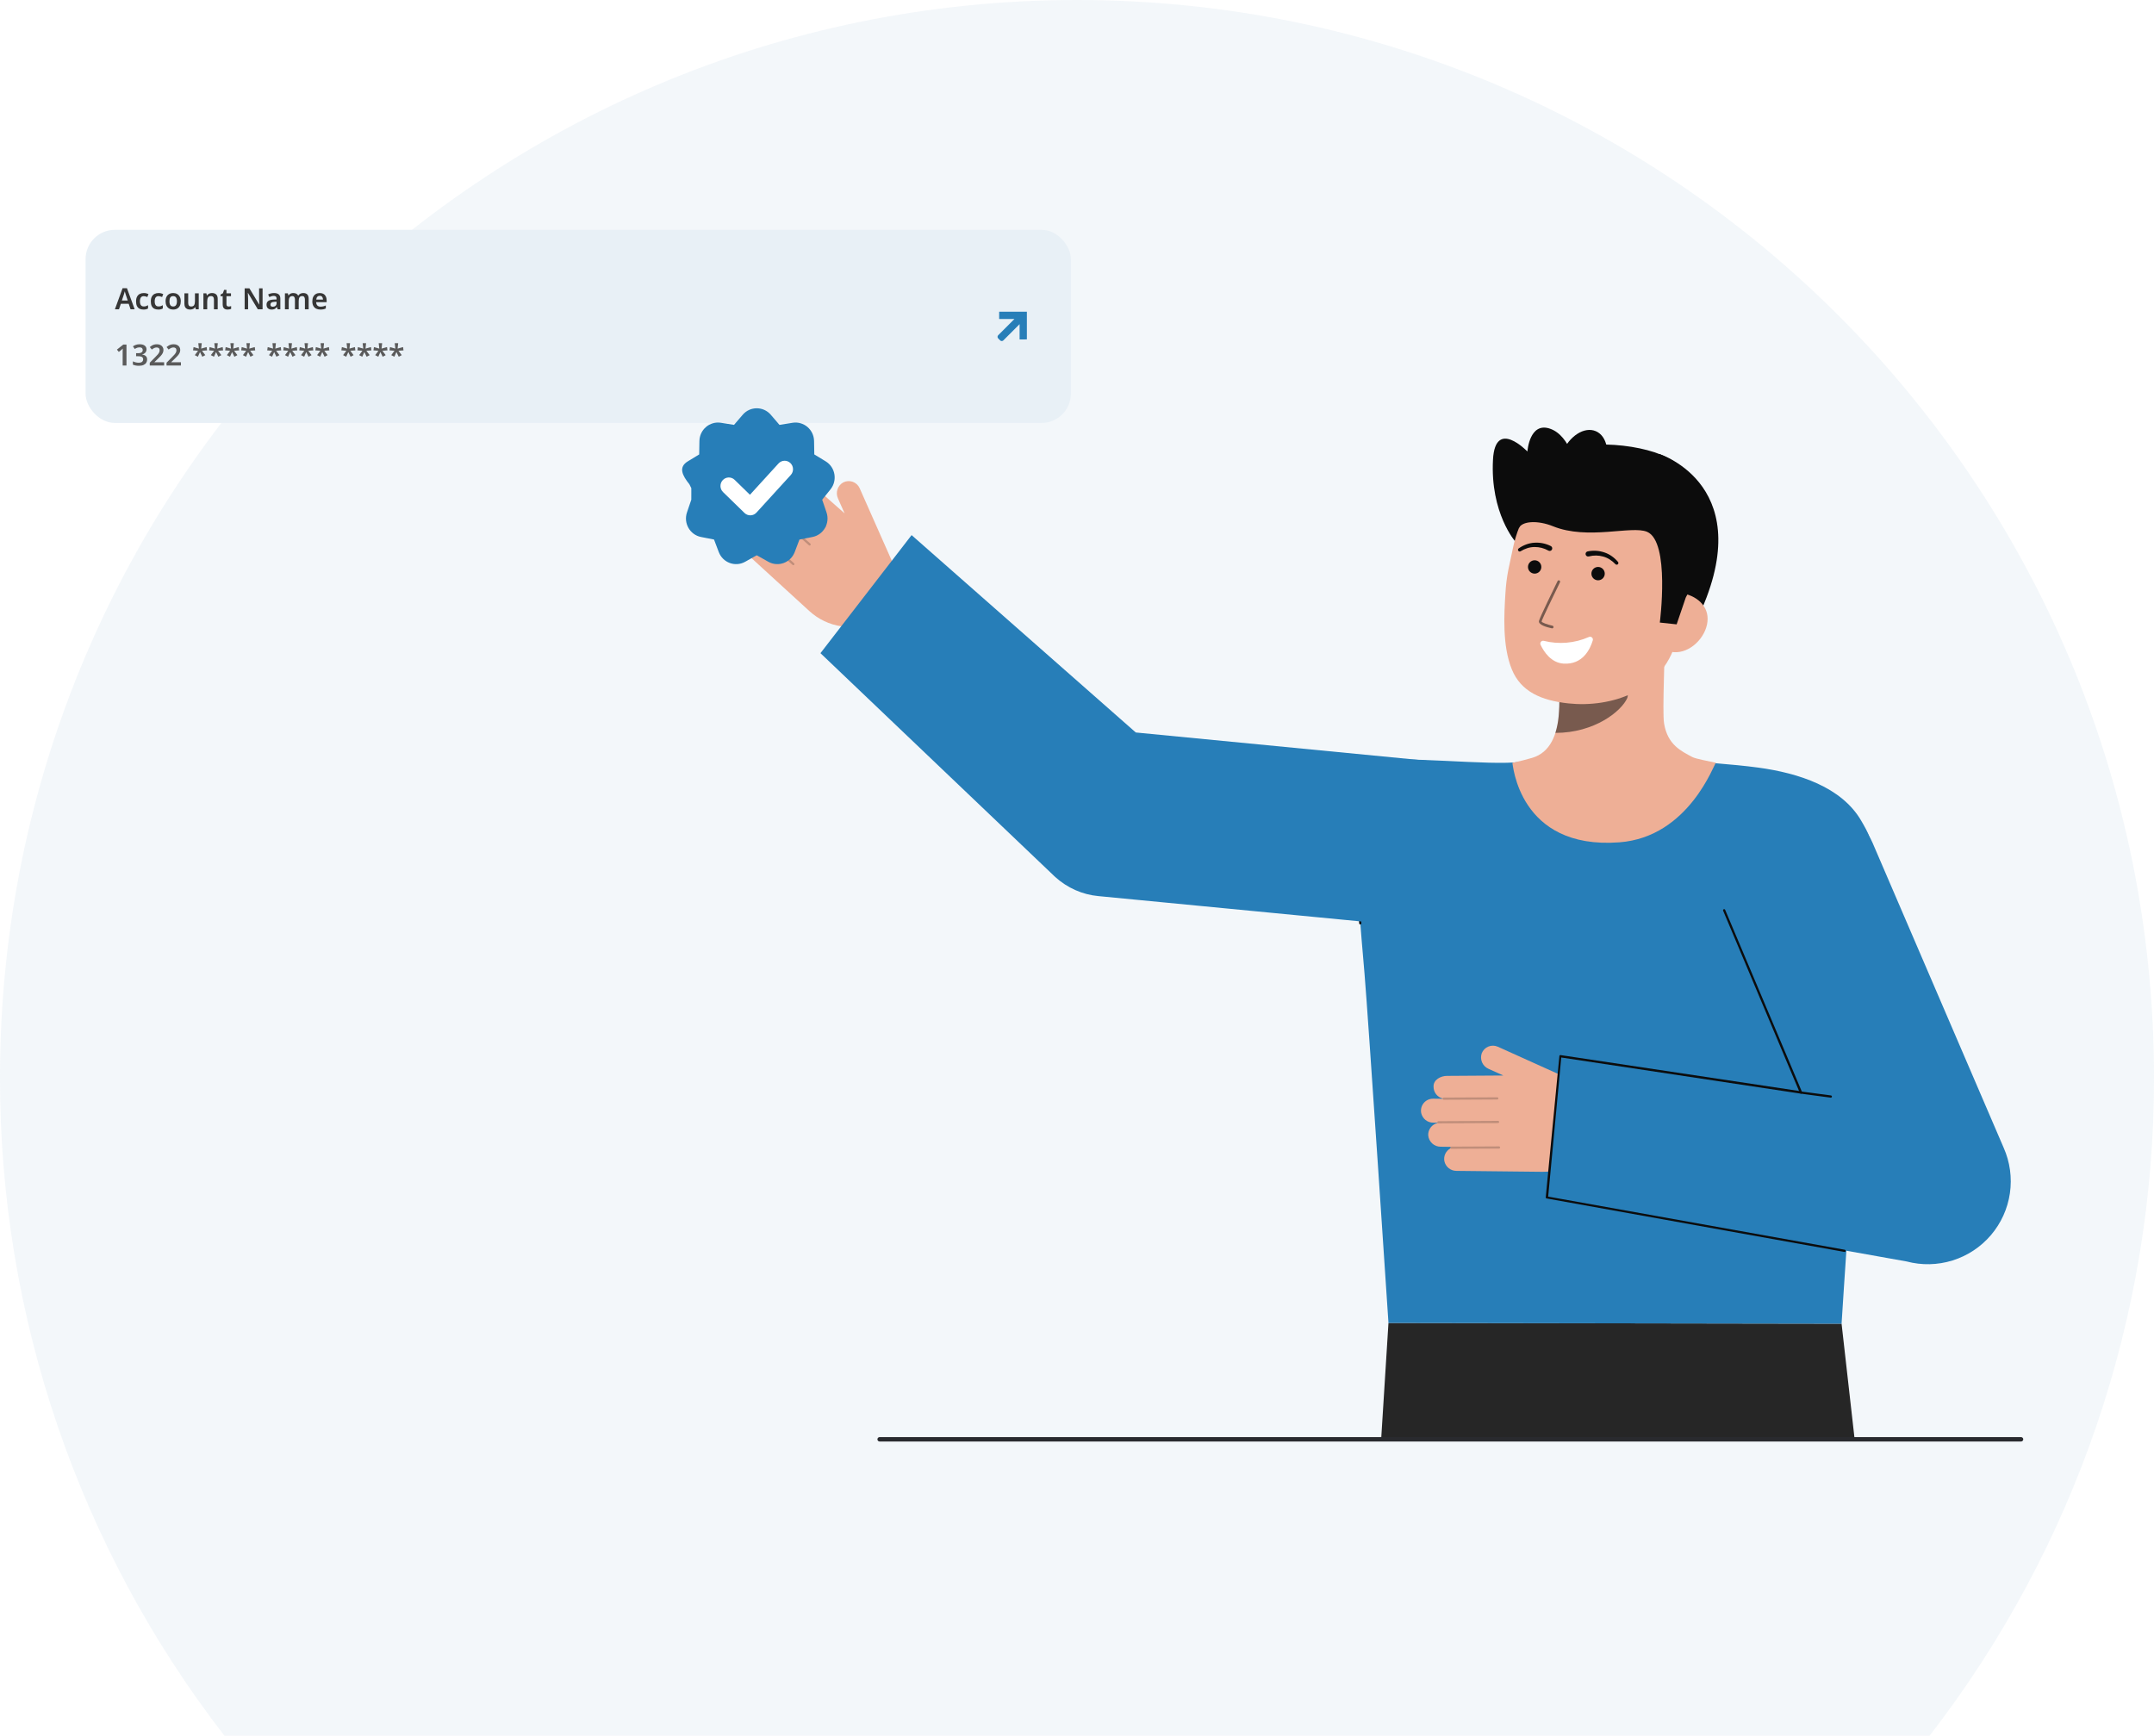 <svg width="881" height="710" viewBox="0 0 881 710" fill="none" xmlns="http://www.w3.org/2000/svg">
<path d="M305.393 411.689C305.293 475.347 326.398 537.226 365.378 587.557H821.015C859.994 537.226 881.099 475.347 881 411.689C881 252.748 752.141 123.911 593.189 123.911C434.238 123.911 305.393 252.748 305.393 411.689Z" fill="white"/>
<path opacity="0.1" d="M0.001 440.686C-0.153 538.169 32.151 632.926 91.811 710H789.189C848.849 632.926 881.152 538.169 880.999 440.686C880.999 197.294 683.774 0 440.49 0C197.205 0 0.001 197.294 0.001 440.686Z" fill="#88B3CF"/>
<path d="M753.218 541.434L758.56 588.727H564.903L567.89 541.137L753.218 541.434Z" fill="#262626"/>
<path d="M661.445 339.218C692.282 337.766 693.58 311.593 693.58 311.593C693.58 311.593 708.859 312.581 719.016 313.955C735.645 316.204 753.273 321.914 761.274 335.739C767.025 345.68 768.409 347.479 763.178 403.573C759.39 444.189 753.219 541.436 753.219 541.436L567.891 541.139C567.891 541.139 559.643 416.427 558.087 398.143C555.118 363.241 550.431 314.047 560.38 311.591C571.972 308.731 609.809 313.434 622.048 311.591C622.255 311.564 619.451 341.198 661.445 339.218Z" fill="#277EB8"/>
<path d="M327.723 214.949L324.137 206.637C323.59 205.469 323.508 204.137 323.906 202.91C324.304 201.684 325.154 200.654 326.282 200.03C326.876 199.728 327.524 199.55 328.189 199.507C328.853 199.464 329.52 199.557 330.147 199.779C330.775 200.002 331.35 200.351 331.838 200.804C332.327 201.256 332.718 201.804 332.987 202.412" fill="#E98862"/>
<path d="M584.15 464.359C584.248 465.644 584.832 466.844 585.782 467.715C586.732 468.586 587.978 469.063 589.267 469.049L593.389 469.099C593.33 469.14 593.282 469.194 593.249 469.257C593.215 469.32 593.198 469.39 593.197 469.461C593.196 469.548 593.223 469.632 593.273 469.703C592.349 470.193 591.605 470.966 591.152 471.909C590.699 472.852 590.56 473.916 590.755 474.944C590.996 476.076 591.62 477.091 592.522 477.817C593.424 478.543 594.549 478.937 595.706 478.931L630.847 479.311C635.764 479.367 640.586 477.953 644.693 475.25C648.801 472.546 652.007 468.677 653.899 464.139L660.006 449.527L641.305 445.547L640.858 440.886L612.622 428.15C612.015 427.876 611.359 427.728 610.693 427.716C610.028 427.704 609.366 427.828 608.75 428.08C608.134 428.332 607.575 428.707 607.109 429.181C606.642 429.656 606.277 430.221 606.036 430.842C605.611 432.059 605.664 433.393 606.185 434.573C606.705 435.753 607.654 436.692 608.84 437.199L614.879 439.92L591.892 440.074C589.332 440.045 586.179 441.643 586.337 444.506C586.324 445.614 586.687 446.694 587.367 447.568C588.047 448.443 589.004 449.061 590.081 449.321C590.081 449.349 590.076 449.369 590.074 449.398L590.088 449.45L586.147 449.408C585.42 449.4 584.701 449.553 584.041 449.857C583.38 450.16 582.796 450.607 582.33 451.164C581.863 451.721 581.527 452.375 581.344 453.078C581.162 453.782 581.138 454.517 581.274 455.23C581.512 456.362 582.134 457.376 583.034 458.101C583.934 458.826 585.057 459.218 586.214 459.21L587.9 459.234C587.923 459.279 587.951 459.322 587.982 459.362C586.858 459.613 585.859 460.251 585.158 461.164C584.458 462.078 584.101 463.209 584.15 464.359Z" fill="#EEAF96"/>
<g opacity="0.2">
<path d="M612.841 449.292C612.839 449.41 612.79 449.523 612.706 449.606C612.621 449.689 612.507 449.736 612.389 449.736L590.529 449.85C590.409 449.85 590.294 449.802 590.209 449.717C590.124 449.632 590.077 449.517 590.077 449.397C590.077 449.277 590.124 449.162 590.209 449.078C590.294 448.993 590.409 448.945 590.529 448.945L612.389 448.831C612.509 448.831 612.624 448.879 612.708 448.964C612.793 449.048 612.841 449.164 612.841 449.283V449.292Z" fill="#0C0C0C"/>
</g>
<g opacity="0.2">
<path d="M613.157 458.93C613.155 459.049 613.106 459.162 613.022 459.245C612.937 459.328 612.824 459.375 612.705 459.374L588.31 459.502C588.19 459.502 588.075 459.454 587.99 459.37C587.906 459.285 587.858 459.17 587.858 459.05C587.862 458.931 587.911 458.818 587.995 458.734C588.079 458.65 588.191 458.601 588.31 458.598L612.705 458.471C612.825 458.471 612.94 458.519 613.025 458.603C613.11 458.688 613.157 458.803 613.157 458.923V458.93Z" fill="#0C0C0C"/>
</g>
<g opacity="0.2">
<path d="M613.56 469.368C613.557 469.486 613.509 469.599 613.424 469.682C613.34 469.765 613.226 469.812 613.107 469.812L593.648 469.913C593.528 469.913 593.413 469.866 593.329 469.781C593.244 469.696 593.196 469.581 593.196 469.461C593.196 469.341 593.244 469.226 593.329 469.141C593.413 469.056 593.528 469.009 593.648 469.009L613.107 468.908C613.227 468.908 613.342 468.955 613.427 469.04C613.512 469.125 613.56 469.24 613.56 469.36V469.368Z" fill="#0C0C0C"/>
</g>
<path d="M632.662 489.769L779.796 515.976C785.977 517.617 792.497 517.477 798.602 515.572C804.707 513.667 810.149 510.075 814.3 505.21C818.452 500.345 821.143 494.406 822.064 488.077C822.984 481.749 822.097 475.289 819.504 469.443L765.921 344.809C758.323 327.685 739.545 319.962 722.423 327.559C714.2 331.206 707.763 337.971 704.528 346.364C701.293 354.758 701.524 364.092 705.172 372.315L736.638 446.9L638.238 433.826L632.662 489.769Z" fill="#277EB8"/>
<path d="M754.44 512.084C754.398 512.085 754.356 512.079 754.315 512.066L632.538 490.204C632.425 490.171 632.329 490.096 632.271 489.993C632.213 489.891 632.197 489.77 632.226 489.656L637.801 431.902C637.83 431.788 637.904 431.689 638.005 431.628C638.107 431.567 638.228 431.548 638.343 431.576L735.825 446.248L704.772 372.51C704.727 372.403 704.725 372.283 704.766 372.175C704.807 372.066 704.888 371.978 704.993 371.927C705.097 371.877 705.217 371.869 705.328 371.904C705.438 371.94 705.531 372.017 705.586 372.119L737.046 446.704C737.082 446.781 737.096 446.866 737.086 446.95C737.076 447.034 737.042 447.114 736.989 447.18C736.936 447.246 736.865 447.296 736.785 447.323C736.705 447.351 736.619 447.356 736.536 447.337L638.565 432.552L633.213 489.453L754.566 511.2C754.671 511.23 754.762 511.297 754.821 511.388C754.881 511.48 754.905 511.59 754.89 511.698C754.875 511.807 754.821 511.906 754.738 511.977C754.655 512.049 754.549 512.088 754.44 512.087V512.084Z" fill="#0C0C0C"/>
<path d="M748.816 448.98C748.784 448.98 748.752 448.976 748.72 448.969L736.541 447.341C736.482 447.329 736.427 447.305 736.377 447.271C736.328 447.237 736.286 447.194 736.253 447.144C736.221 447.094 736.199 447.038 736.188 446.979C736.177 446.92 736.178 446.86 736.191 446.802C736.204 446.743 736.228 446.688 736.262 446.639C736.296 446.59 736.34 446.548 736.39 446.516C736.441 446.484 736.497 446.462 736.556 446.452C736.615 446.442 736.675 446.444 736.733 446.457L748.913 448.085C749.021 448.109 749.117 448.173 749.182 448.263C749.247 448.353 749.276 448.465 749.264 448.575C749.252 448.686 749.2 448.788 749.117 448.862C749.034 448.937 748.927 448.978 748.816 448.979V448.98Z" fill="#0C0C0C"/>
<path d="M556.364 378.117C556.25 378.117 556.14 378.075 556.056 377.997C555.972 377.92 555.92 377.814 555.912 377.7L553.896 351.616C553.887 351.496 553.926 351.378 554.004 351.286C554.082 351.195 554.194 351.139 554.314 351.129C554.434 351.12 554.552 351.159 554.644 351.237C554.735 351.315 554.792 351.427 554.801 351.547L556.816 377.63C556.825 377.75 556.786 377.868 556.708 377.959C556.63 378.05 556.519 378.106 556.4 378.115C556.388 378.117 556.376 378.117 556.364 378.117Z" fill="#0C0C0C"/>
<path d="M826.62 589.631H359.772C359.532 589.631 359.302 589.536 359.133 589.366C358.963 589.197 358.868 588.966 358.868 588.727C358.868 588.487 358.963 588.257 359.133 588.087C359.302 587.917 359.532 587.822 359.772 587.822H826.62C826.86 587.822 827.09 587.917 827.259 588.087C827.429 588.257 827.524 588.487 827.524 588.727C827.524 588.966 827.429 589.197 827.259 589.366C827.09 589.536 826.86 589.631 826.62 589.631Z" fill="#292A2E"/>
<path d="M619.892 221.681C619.892 221.681 609.434 209.937 610.647 187.944C611.586 170.915 624.722 184.687 624.722 184.687C624.722 184.687 625.518 172.432 633.977 175.35C642.436 178.268 644.812 191.781 644.812 191.781" fill="#0C0C0C"/>
<path d="M678.666 185.709C678.666 185.709 720.906 198.939 693.645 254.313L689.775 253.807L681.918 252.781" fill="#0C0C0C"/>
<path d="M618.576 312.047C618.77 312.022 620.917 347.649 662.309 344.543C690.963 342.397 701.18 311.997 701.837 311.997C698.747 311.34 693.544 310.385 692.172 309.653C687.66 307.229 682.078 304.706 680.623 295.945C679.785 290.894 681.207 265.06 680.77 259.95L636.784 269.766C637.399 280.557 641.701 305.574 626.624 310.002C624.115 310.734 621.411 311.407 618.576 312.047Z" fill="#EEAF96"/>
<path opacity="0.52" d="M636.168 299.778C636.857 297.558 637.3 295.269 637.49 292.952C637.975 287.665 637.878 282.341 637.203 277.075C646.143 275.868 654.566 272.179 661.514 266.425C662.33 269.441 666.822 282.62 665.578 285.487C663.228 290.905 652.18 299.778 636.168 299.778Z" fill="#0C0C0C"/>
<path d="M641.443 287.713C658.764 289.579 681.275 282.886 686.175 259.846L690.595 239.056C695.489 216.02 687.362 194.766 665.666 190.154C643.971 185.543 623.784 200.774 618.886 223.814L616.929 233.018C616.313 236.19 615.913 239.4 615.733 242.626C615.193 251.149 614.407 264.114 618.34 273.775C622.052 282.895 630.376 286.521 641.443 287.713Z" fill="#EEAF96"/>
<path d="M627.683 234.634C629.192 234.634 630.415 233.411 630.415 231.902C630.415 230.394 629.192 229.171 627.683 229.171C626.174 229.171 624.951 230.394 624.951 231.902C624.951 233.411 626.174 234.634 627.683 234.634Z" fill="#0C0C0C"/>
<path d="M653.627 237.365C655.136 237.365 656.359 236.142 656.359 234.634C656.359 233.125 655.136 231.902 653.627 231.902C652.119 231.902 650.896 233.125 650.896 234.634C650.896 236.142 652.119 237.365 653.627 237.365Z" fill="#0C0C0C"/>
<path d="M683.334 266.579C689.928 267.981 696.772 262.064 698.174 255.471C699.575 248.878 695.003 244.107 688.41 242.705L684.074 246.4L677.666 265.374L683.334 266.579Z" fill="#EEAF96"/>
<path d="M678.879 254.648C678.879 254.648 683.163 221.518 673.653 217.524C667.324 214.864 649.446 221.036 635.182 215.253C628.942 212.722 622.463 213.102 621.226 216.041C620.736 217.204 620.17 198.966 632.966 187.759C643.154 178.837 670.214 181.138 681.567 186.992C713.002 203.202 689.49 244.417 689.49 244.417L685.756 255.386L678.879 254.648Z" fill="#0C0C0C"/>
<g opacity="0.52">
<path d="M634.789 257.018L634.746 257.012C632.62 256.565 629.104 255.577 629.436 253.99C629.714 252.673 636.304 239.207 637.056 237.676C637.121 237.544 637.235 237.444 637.374 237.396C637.513 237.349 637.665 237.358 637.796 237.423C637.928 237.487 638.029 237.602 638.076 237.74C638.124 237.879 638.114 238.031 638.05 238.163C635.126 244.125 630.708 253.322 630.519 254.217C630.649 254.639 632.772 255.467 634.972 255.928C635.11 255.959 635.231 256.042 635.31 256.159C635.389 256.277 635.42 256.42 635.397 256.56C635.373 256.7 635.297 256.825 635.184 256.91C635.071 256.996 634.93 257.034 634.789 257.018Z" fill="#0C0C0C"/>
</g>
<path d="M634.298 223.358C632.21 222.304 629.875 221.832 627.541 221.993C626.394 222.065 625.265 222.309 624.19 222.716C623.127 223.114 622.118 223.645 621.188 224.296C621.033 224.395 620.923 224.551 620.881 224.731C620.84 224.91 620.871 225.099 620.967 225.256C621.064 225.413 621.219 225.526 621.398 225.57C621.577 225.614 621.766 225.586 621.924 225.492L621.973 225.464C622.826 224.935 623.742 224.515 624.7 224.215C625.644 223.913 626.628 223.756 627.619 223.75C629.577 223.721 631.509 224.211 633.217 225.168L633.282 225.206C633.401 225.278 633.534 225.325 633.671 225.344C633.809 225.364 633.95 225.357 634.085 225.322C634.219 225.287 634.346 225.226 634.457 225.143C634.568 225.059 634.662 224.954 634.732 224.834C634.803 224.714 634.849 224.581 634.868 224.443C634.887 224.305 634.878 224.165 634.843 224.03C634.807 223.895 634.745 223.769 634.661 223.658C634.576 223.548 634.47 223.455 634.35 223.385L634.298 223.358Z" fill="#0C0C0C"/>
<path d="M649.918 227.579C651.815 227.093 653.807 227.116 655.693 227.646C656.649 227.907 657.559 228.312 658.394 228.845C659.242 229.382 660.019 230.023 660.708 230.753L660.746 230.791C660.876 230.917 661.05 230.988 661.231 230.989C661.412 230.99 661.587 230.921 661.718 230.797C661.85 230.672 661.928 230.502 661.937 230.321C661.946 230.14 661.885 229.963 661.766 229.826C661.034 228.958 660.196 228.186 659.271 227.528C658.337 226.859 657.308 226.333 656.218 225.968C654.004 225.212 651.628 225.067 649.338 225.547C649.202 225.576 649.074 225.632 648.96 225.711C648.846 225.79 648.749 225.891 648.674 226.008C648.523 226.243 648.471 226.529 648.531 226.803C648.591 227.077 648.757 227.315 648.992 227.467C649.228 227.618 649.514 227.669 649.788 227.61L649.842 227.596L649.918 227.579Z" fill="#0C0C0C"/>
<path d="M631.446 262.13C637.599 263.667 644.089 263.11 649.89 260.547C650.091 260.459 650.313 260.43 650.529 260.464C650.746 260.498 650.949 260.593 651.114 260.737C651.278 260.882 651.399 261.07 651.461 261.281C651.522 261.491 651.523 261.715 651.463 261.925C650.383 265.529 647.344 271.967 639.472 271.434C634.388 271.091 631.468 266.613 630.104 263.741C630.01 263.541 629.975 263.319 630.002 263.101C630.03 262.882 630.12 262.676 630.261 262.507C630.402 262.337 630.588 262.212 630.798 262.145C631.009 262.078 631.233 262.073 631.446 262.13Z" fill="white"/>
<path d="M655.861 192.48C658.801 185.579 657.384 178.365 652.695 176.368C648.006 174.371 641.822 178.346 638.882 185.247C635.942 192.148 637.36 199.361 642.048 201.358C646.737 203.355 652.921 199.38 655.861 192.48Z" fill="#0C0C0C"/>
<path d="M351.606 199.699C351.336 199.09 350.945 198.543 350.457 198.09C349.968 197.637 349.393 197.289 348.766 197.066C348.138 196.843 347.472 196.75 346.807 196.793C346.143 196.837 345.494 197.015 344.901 197.317C343.772 197.941 342.923 198.971 342.525 200.197C342.126 201.424 342.209 202.756 342.755 203.924L345.437 209.975L328.207 194.762C326.321 193.037 322.903 192.126 321.107 194.369C320.361 195.187 319.914 196.234 319.839 197.339C319.764 198.444 320.066 199.541 320.696 200.452C320.673 200.467 320.652 200.484 320.633 200.503C320.623 200.519 320.613 200.535 320.605 200.552L317.696 197.892C317.161 197.403 316.523 197.038 315.83 196.825C315.136 196.612 314.404 196.555 313.686 196.659C312.968 196.763 312.282 197.025 311.677 197.425C311.072 197.826 310.564 198.356 310.189 198.977C309.611 199.981 309.398 201.153 309.586 202.295C309.773 203.438 310.35 204.48 311.218 205.246L312.456 206.378C312.439 206.43 312.432 206.485 312.435 206.54C311.432 205.974 310.261 205.78 309.129 205.991C307.996 206.203 306.975 206.806 306.243 207.696C305.46 208.721 305.096 210.005 305.223 211.288C305.35 212.571 305.96 213.758 306.93 214.609L309.972 217.391C309.9 217.382 309.828 217.39 309.76 217.415C309.693 217.439 309.632 217.479 309.583 217.532C309.527 217.598 309.493 217.678 309.482 217.763C308.467 217.512 307.397 217.592 306.431 217.993C305.464 218.393 304.651 219.092 304.11 219.988C303.533 220.991 303.32 222.163 303.508 223.306C303.695 224.448 304.272 225.491 305.14 226.257L331.075 249.98C334.704 253.298 339.241 255.457 344.105 256.181C348.969 256.904 353.938 256.158 358.375 254.039L372.661 247.216L351.606 199.699Z" fill="#EEAF96"/>
<g opacity="0.2">
<path d="M337.671 215.599C337.59 215.686 337.479 215.738 337.361 215.744C337.242 215.75 337.126 215.709 337.038 215.63L320.671 201.142C320.627 201.102 320.591 201.054 320.565 201.001C320.539 200.948 320.523 200.89 320.52 200.83C320.516 200.771 320.524 200.712 320.543 200.655C320.563 200.599 320.593 200.548 320.632 200.503C320.672 200.459 320.72 200.422 320.773 200.396C320.826 200.37 320.884 200.355 320.944 200.351C321.003 200.348 321.062 200.356 321.119 200.375C321.175 200.395 321.227 200.425 321.271 200.464L337.643 214.954C337.687 214.993 337.724 215.041 337.749 215.094C337.775 215.148 337.791 215.206 337.794 215.265C337.798 215.324 337.789 215.384 337.77 215.44C337.751 215.496 337.72 215.548 337.681 215.592L337.671 215.599Z" fill="#0C0C0C"/>
</g>
<g opacity="0.2">
<path d="M331.478 222.993C331.398 223.081 331.286 223.133 331.168 223.139C331.05 223.145 330.934 223.104 330.845 223.025L312.58 206.854C312.536 206.815 312.499 206.767 312.473 206.714C312.447 206.66 312.432 206.602 312.428 206.543C312.425 206.484 312.433 206.424 312.452 206.368C312.472 206.312 312.502 206.26 312.541 206.216C312.623 206.129 312.734 206.077 312.853 206.07C312.972 206.063 313.088 206.102 313.18 206.178L331.446 222.348C331.49 222.387 331.526 222.435 331.552 222.488C331.578 222.542 331.593 222.6 331.597 222.659C331.6 222.718 331.592 222.778 331.573 222.834C331.553 222.89 331.523 222.942 331.484 222.986L331.478 222.993Z" fill="#0C0C0C"/>
</g>
<g opacity="0.2">
<path d="M324.819 231.04C324.739 231.128 324.628 231.18 324.509 231.186C324.391 231.192 324.275 231.151 324.186 231.072L309.615 218.173C309.525 218.094 309.471 217.982 309.464 217.862C309.457 217.742 309.497 217.624 309.577 217.534C309.656 217.445 309.769 217.39 309.888 217.383C310.008 217.376 310.126 217.416 310.216 217.496L324.786 230.395C324.83 230.434 324.867 230.482 324.893 230.535C324.919 230.588 324.934 230.646 324.938 230.706C324.941 230.765 324.933 230.824 324.914 230.881C324.894 230.937 324.864 230.989 324.825 231.033L324.819 231.04Z" fill="#0C0C0C"/>
</g>
<path d="M372.848 218.879L464.544 299.612L591.476 311.919C599.616 312.652 607.178 316.738 612.581 323.322C617.984 329.907 620.811 338.481 620.472 347.253C620.132 356.025 616.651 364.316 610.757 370.395C604.863 376.474 597.012 379.869 588.843 379.873C587.948 379.873 587.047 379.831 586.141 379.749L449.245 366.536C442.761 365.946 436.603 363.224 431.609 358.739L335.576 267.171L372.848 218.879Z" fill="#277EB8"/>
<rect x="35" y="94" width="403" height="79" rx="12" fill="#E8F0F6"/>
<g filter="url(#filter0_f_169_349)">
<path d="M53.396 126.5L52.64 124.256H49.424L48.668 126.5H47L50.132 117.896H51.932L55.076 126.5H53.396ZM51.5 120.728C51.468 120.616 51.42 120.464 51.356 120.272C51.3 120.072 51.24 119.872 51.176 119.672C51.12 119.464 51.072 119.292 51.032 119.156C50.992 119.316 50.94 119.504 50.876 119.72C50.82 119.928 50.764 120.128 50.708 120.32C50.652 120.504 50.608 120.64 50.576 120.728L49.844 122.924H52.244L51.5 120.728ZM58.674 126.62C58.05 126.62 57.51 126.504 57.054 126.272C56.606 126.032 56.258 125.668 56.01 125.18C55.77 124.684 55.65 124.052 55.65 123.284C55.65 122.484 55.786 121.836 56.058 121.34C56.33 120.836 56.702 120.464 57.174 120.224C57.646 119.984 58.19 119.864 58.806 119.864C59.214 119.864 59.578 119.908 59.898 119.996C60.218 120.076 60.494 120.172 60.726 120.284L60.27 121.496C60.014 121.392 59.762 121.308 59.514 121.244C59.266 121.172 59.026 121.136 58.794 121.136C58.442 121.136 58.15 121.216 57.918 121.376C57.686 121.536 57.514 121.776 57.402 122.096C57.29 122.408 57.234 122.8 57.234 123.272C57.234 123.728 57.29 124.112 57.402 124.424C57.522 124.728 57.698 124.96 57.93 125.12C58.162 125.272 58.442 125.348 58.77 125.348C59.138 125.348 59.462 125.304 59.742 125.216C60.03 125.12 60.302 124.996 60.558 124.844V126.176C60.302 126.328 60.03 126.44 59.742 126.512C59.454 126.584 59.098 126.62 58.674 126.62ZM64.709 126.62C64.085 126.62 63.545 126.504 63.089 126.272C62.641 126.032 62.293 125.668 62.045 125.18C61.805 124.684 61.685 124.052 61.685 123.284C61.685 122.484 61.821 121.836 62.093 121.34C62.365 120.836 62.737 120.464 63.209 120.224C63.681 119.984 64.225 119.864 64.841 119.864C65.249 119.864 65.613 119.908 65.933 119.996C66.253 120.076 66.529 120.172 66.761 120.284L66.305 121.496C66.049 121.392 65.797 121.308 65.549 121.244C65.301 121.172 65.061 121.136 64.829 121.136C64.477 121.136 64.185 121.216 63.953 121.376C63.721 121.536 63.549 121.776 63.437 122.096C63.325 122.408 63.269 122.8 63.269 123.272C63.269 123.728 63.325 124.112 63.437 124.424C63.557 124.728 63.733 124.96 63.965 125.12C64.197 125.272 64.477 125.348 64.805 125.348C65.173 125.348 65.497 125.304 65.777 125.216C66.065 125.12 66.337 124.996 66.593 124.844V126.176C66.337 126.328 66.065 126.44 65.777 126.512C65.489 126.584 65.133 126.62 64.709 126.62ZM73.936 123.236C73.936 123.956 73.808 124.568 73.552 125.072C73.305 125.576 72.945 125.96 72.472 126.224C72.008 126.488 71.453 126.62 70.805 126.62C70.213 126.62 69.684 126.488 69.221 126.224C68.757 125.96 68.388 125.576 68.117 125.072C67.853 124.568 67.721 123.956 67.721 123.236C67.721 122.156 68.001 121.324 68.561 120.74C69.121 120.156 69.885 119.864 70.853 119.864C71.46 119.864 71.993 119.996 72.448 120.26C72.912 120.524 73.276 120.908 73.54 121.412C73.805 121.908 73.936 122.516 73.936 123.236ZM69.305 123.236C69.305 123.692 69.356 124.08 69.46 124.4C69.564 124.712 69.728 124.952 69.953 125.12C70.184 125.288 70.481 125.372 70.841 125.372C71.192 125.372 71.481 125.288 71.704 125.12C71.928 124.952 72.093 124.712 72.197 124.4C72.308 124.08 72.365 123.692 72.365 123.236C72.365 122.772 72.308 122.384 72.197 122.072C72.093 121.76 71.928 121.524 71.704 121.364C71.481 121.204 71.189 121.124 70.829 121.124C70.293 121.124 69.904 121.304 69.665 121.664C69.424 122.024 69.305 122.548 69.305 123.236ZM81.284 119.984V126.5H80.084L79.868 125.66H79.784C79.648 125.884 79.472 126.068 79.256 126.212C79.048 126.348 78.816 126.448 78.56 126.512C78.304 126.584 78.04 126.62 77.768 126.62C77.288 126.62 76.872 126.536 76.52 126.368C76.168 126.2 75.896 125.944 75.704 125.6C75.52 125.248 75.428 124.796 75.428 124.244V119.984H76.976V123.92C76.976 124.4 77.072 124.764 77.264 125.012C77.456 125.252 77.756 125.372 78.164 125.372C78.764 125.372 79.176 125.184 79.4 124.808C79.624 124.424 79.736 123.876 79.736 123.164V119.984H81.284ZM86.714 119.864C87.442 119.864 88.01 120.056 88.418 120.44C88.834 120.816 89.042 121.42 89.042 122.252V126.5H87.506V122.576C87.506 122.088 87.41 121.724 87.218 121.484C87.026 121.236 86.726 121.112 86.318 121.112C85.718 121.112 85.306 121.304 85.082 121.688C84.858 122.072 84.746 122.62 84.746 123.332V126.5H83.198V119.984H84.398L84.614 120.836H84.698C84.842 120.612 85.018 120.432 85.226 120.296C85.434 120.152 85.666 120.044 85.922 119.972C86.178 119.9 86.442 119.864 86.714 119.864ZM93.477 125.384C93.669 125.384 93.853 125.368 94.029 125.336C94.205 125.296 94.373 125.252 94.533 125.204V126.356C94.365 126.428 94.153 126.488 93.897 126.536C93.641 126.592 93.369 126.62 93.081 126.62C92.705 126.62 92.365 126.56 92.061 126.44C91.765 126.312 91.525 126.096 91.341 125.792C91.165 125.48 91.077 125.052 91.077 124.508V121.16H90.213V120.488L91.173 119.948L91.653 118.568H92.625V119.984H94.473V121.16H92.625V124.496C92.625 124.792 92.705 125.016 92.865 125.168C93.025 125.312 93.229 125.384 93.477 125.384ZM107.397 126.5H105.441L101.421 119.804H101.373C101.389 120.052 101.401 120.308 101.409 120.572C101.425 120.836 101.437 121.108 101.445 121.388C101.461 121.66 101.473 121.936 101.481 122.216V126.5H100.065V117.932H102.009L106.017 124.58H106.053C106.045 124.356 106.037 124.116 106.029 123.86C106.021 123.596 106.009 123.328 105.993 123.056C105.985 122.776 105.977 122.508 105.969 122.252V117.932H107.397V126.5ZM112.064 119.864C112.912 119.864 113.556 120.048 113.996 120.416C114.436 120.784 114.656 121.356 114.656 122.132V126.5H113.564L113.264 125.6H113.216C113.032 125.832 112.84 126.028 112.64 126.188C112.448 126.34 112.224 126.448 111.968 126.512C111.72 126.584 111.412 126.62 111.044 126.62C110.46 126.62 109.976 126.456 109.592 126.128C109.208 125.8 109.016 125.292 109.016 124.604C109.016 123.924 109.264 123.416 109.76 123.08C110.256 122.744 111.004 122.56 112.004 122.528L113.12 122.492V122.168C113.12 121.76 113.02 121.468 112.82 121.292C112.628 121.116 112.356 121.028 112.004 121.028C111.676 121.028 111.36 121.076 111.056 121.172C110.752 121.268 110.456 121.38 110.168 121.508L109.664 120.44C109.992 120.264 110.36 120.124 110.768 120.02C111.184 119.916 111.616 119.864 112.064 119.864ZM112.34 123.452C111.692 123.476 111.24 123.592 110.984 123.8C110.736 124 110.612 124.272 110.612 124.616C110.612 124.912 110.7 125.128 110.876 125.264C111.06 125.4 111.292 125.468 111.572 125.468C112.012 125.468 112.38 125.344 112.676 125.096C112.972 124.84 113.12 124.468 113.12 123.98V123.428L112.34 123.452ZM124.026 119.864C124.762 119.864 125.314 120.056 125.682 120.44C126.058 120.816 126.246 121.42 126.246 122.252V126.5H124.71V122.564C124.71 122.084 124.622 121.724 124.446 121.484C124.27 121.236 123.994 121.112 123.618 121.112C123.098 121.112 122.726 121.284 122.502 121.628C122.278 121.972 122.166 122.472 122.166 123.128V126.5H120.63V122.564C120.63 122.084 120.538 121.724 120.354 121.484C120.178 121.236 119.902 121.112 119.526 121.112C119.166 121.112 118.882 121.2 118.674 121.376C118.466 121.544 118.314 121.792 118.218 122.12C118.13 122.448 118.086 122.852 118.086 123.332V126.5H116.538V119.984H117.738L117.954 120.836H118.038C118.174 120.612 118.338 120.432 118.53 120.296C118.73 120.152 118.95 120.044 119.19 119.972C119.438 119.9 119.686 119.864 119.934 119.864C120.422 119.864 120.834 119.948 121.17 120.116C121.506 120.276 121.758 120.528 121.926 120.872H122.046C122.254 120.52 122.538 120.264 122.898 120.104C123.258 119.944 123.634 119.864 124.026 119.864ZM130.756 119.864C131.348 119.864 131.856 119.984 132.28 120.224C132.704 120.456 133.028 120.792 133.252 121.232C133.484 121.672 133.6 122.2 133.6 122.816V123.608H129.316C129.332 124.184 129.492 124.632 129.796 124.952C130.108 125.272 130.54 125.432 131.092 125.432C131.508 125.432 131.884 125.392 132.22 125.312C132.556 125.232 132.904 125.108 133.264 124.94V126.164C132.936 126.324 132.6 126.44 132.256 126.512C131.912 126.584 131.5 126.62 131.02 126.62C130.38 126.62 129.812 126.5 129.316 126.26C128.828 126.012 128.444 125.64 128.164 125.144C127.884 124.648 127.744 124.032 127.744 123.296C127.744 122.544 127.868 121.916 128.116 121.412C128.372 120.908 128.724 120.524 129.172 120.26C129.628 119.996 130.156 119.864 130.756 119.864ZM130.768 121.004C130.368 121.004 130.044 121.132 129.796 121.388C129.548 121.644 129.4 122.028 129.352 122.54H132.112C132.104 122.092 131.992 121.724 131.776 121.436C131.56 121.148 131.224 121.004 130.768 121.004Z" fill="#363636"/>
</g>
<path d="M51.728 149.5H50.168V144.196C50.168 144.028 50.168 143.852 50.168 143.668C50.176 143.484 50.184 143.296 50.192 143.104C50.2 142.912 50.208 142.736 50.216 142.576C50.152 142.648 50.056 142.74 49.928 142.852C49.808 142.964 49.684 143.076 49.556 143.188L48.596 143.956L47.828 142.996L50.444 140.932H51.728V149.5ZM59.927 142.876C59.927 143.268 59.847 143.608 59.687 143.896C59.535 144.176 59.319 144.408 59.039 144.592C58.767 144.776 58.455 144.908 58.103 144.988V145.024C58.791 145.104 59.307 145.316 59.651 145.66C60.003 146.004 60.179 146.46 60.179 147.028C60.179 147.524 60.059 147.968 59.819 148.36C59.579 148.752 59.207 149.06 58.703 149.284C58.207 149.508 57.567 149.62 56.783 149.62C56.319 149.62 55.887 149.58 55.487 149.5C55.087 149.428 54.707 149.312 54.347 149.152V147.796C54.715 147.98 55.103 148.12 55.511 148.216C55.919 148.312 56.303 148.36 56.663 148.36C57.351 148.36 57.835 148.236 58.115 147.988C58.403 147.74 58.547 147.392 58.547 146.944C58.547 146.664 58.475 146.432 58.331 146.248C58.195 146.064 57.967 145.928 57.647 145.84C57.327 145.752 56.903 145.708 56.375 145.708H55.667V144.472H56.387C56.899 144.472 57.299 144.416 57.587 144.304C57.875 144.192 58.079 144.04 58.199 143.848C58.319 143.648 58.379 143.42 58.379 143.164C58.379 142.828 58.271 142.564 58.055 142.372C57.839 142.18 57.503 142.084 57.047 142.084C56.767 142.084 56.511 142.116 56.279 142.18C56.047 142.244 55.835 142.328 55.643 142.432C55.451 142.528 55.275 142.632 55.115 142.744L54.371 141.664C54.699 141.424 55.087 141.224 55.535 141.064C55.991 140.896 56.523 140.812 57.131 140.812C58.019 140.812 58.707 141 59.195 141.376C59.683 141.744 59.927 142.244 59.927 142.876ZM67.13 149.5H61.25V148.372L63.422 146.164C63.862 145.724 64.218 145.348 64.49 145.036C64.762 144.724 64.962 144.432 65.09 144.16C65.226 143.888 65.294 143.596 65.294 143.284C65.294 142.892 65.182 142.6 64.958 142.408C64.742 142.216 64.454 142.12 64.094 142.12C63.734 142.12 63.398 142.196 63.086 142.348C62.774 142.492 62.446 142.7 62.102 142.972L61.262 141.964C61.502 141.756 61.758 141.568 62.03 141.4C62.302 141.224 62.61 141.084 62.954 140.98C63.306 140.868 63.714 140.812 64.178 140.812C64.73 140.812 65.202 140.912 65.594 141.112C65.994 141.304 66.302 141.576 66.518 141.928C66.742 142.272 66.854 142.668 66.854 143.116C66.854 143.58 66.758 144.008 66.566 144.4C66.382 144.784 66.114 145.168 65.762 145.552C65.418 145.936 65.006 146.356 64.526 146.812L63.194 148.096V148.168H67.13V149.5ZM73.998 149.5H68.118V148.372L70.29 146.164C70.73 145.724 71.086 145.348 71.358 145.036C71.63 144.724 71.83 144.432 71.958 144.16C72.094 143.888 72.162 143.596 72.162 143.284C72.162 142.892 72.05 142.6 71.826 142.408C71.61 142.216 71.322 142.12 70.962 142.12C70.602 142.12 70.266 142.196 69.954 142.348C69.642 142.492 69.314 142.7 68.97 142.972L68.13 141.964C68.37 141.756 68.626 141.568 68.898 141.4C69.17 141.224 69.478 141.084 69.822 140.98C70.174 140.868 70.582 140.812 71.046 140.812C71.598 140.812 72.07 140.912 72.462 141.112C72.862 141.304 73.17 141.576 73.386 141.928C73.61 142.272 73.722 142.668 73.722 143.116C73.722 143.58 73.626 144.008 73.434 144.4C73.25 144.784 72.982 145.168 72.63 145.552C72.286 145.936 71.874 146.356 71.394 146.812L70.062 148.096V148.168H73.998V149.5ZM82.519 140.38L82.279 142.588L84.511 141.964L84.691 143.32L82.627 143.476L83.971 145.264L82.747 145.924L81.799 144.004L80.947 145.912L79.675 145.264L81.007 143.476L78.955 143.308L79.171 141.964L81.355 142.588L81.103 140.38H82.519ZM89.081 140.38L88.841 142.588L91.073 141.964L91.253 143.32L89.189 143.476L90.533 145.264L89.309 145.924L88.361 144.004L87.509 145.912L86.237 145.264L87.569 143.476L85.517 143.308L85.733 141.964L87.917 142.588L87.665 140.38H89.081ZM95.644 140.38L95.404 142.588L97.636 141.964L97.816 143.32L95.752 143.476L97.096 145.264L95.872 145.924L94.924 144.004L94.072 145.912L92.8 145.264L94.132 143.476L92.08 143.308L92.296 141.964L94.48 142.588L94.228 140.38H95.644ZM102.206 140.38L101.966 142.588L104.198 141.964L104.378 143.32L102.314 143.476L103.658 145.264L102.434 145.924L101.486 144.004L100.634 145.912L99.362 145.264L100.694 143.476L98.642 143.308L98.858 141.964L101.042 142.588L100.79 140.38H102.206ZM112.847 140.38L112.607 142.588L114.839 141.964L115.019 143.32L112.955 143.476L114.299 145.264L113.075 145.924L112.127 144.004L111.275 145.912L110.003 145.264L111.335 143.476L109.283 143.308L109.499 141.964L111.683 142.588L111.431 140.38H112.847ZM119.41 140.38L119.17 142.588L121.402 141.964L121.582 143.32L119.518 143.476L120.862 145.264L119.638 145.924L118.69 144.004L117.838 145.912L116.566 145.264L117.898 143.476L115.846 143.308L116.062 141.964L118.246 142.588L117.994 140.38H119.41ZM125.972 140.38L125.732 142.588L127.964 141.964L128.144 143.32L126.08 143.476L127.424 145.264L126.2 145.924L125.252 144.004L124.4 145.912L123.128 145.264L124.46 143.476L122.408 143.308L122.624 141.964L124.808 142.588L124.556 140.38H125.972ZM132.535 140.38L132.295 142.588L134.527 141.964L134.707 143.32L132.643 143.476L133.987 145.264L132.763 145.924L131.815 144.004L130.963 145.912L129.691 145.264L131.023 143.476L128.971 143.308L129.187 141.964L131.371 142.588L131.119 140.38H132.535ZM143.175 140.38L142.935 142.588L145.167 141.964L145.347 143.32L143.283 143.476L144.627 145.264L143.403 145.924L142.455 144.004L141.603 145.912L140.331 145.264L141.663 143.476L139.611 143.308L139.827 141.964L142.011 142.588L141.759 140.38H143.175ZM149.738 140.38L149.498 142.588L151.73 141.964L151.91 143.32L149.846 143.476L151.19 145.264L149.966 145.924L149.018 144.004L148.166 145.912L146.894 145.264L148.226 143.476L146.174 143.308L146.39 141.964L148.574 142.588L148.322 140.38H149.738ZM156.3 140.38L156.06 142.588L158.292 141.964L158.472 143.32L156.408 143.476L157.752 145.264L156.528 145.924L155.58 144.004L154.728 145.912L153.456 145.264L154.788 143.476L152.736 143.308L152.952 141.964L155.136 142.588L154.884 140.38H156.3ZM162.863 140.38L162.623 142.588L164.855 141.964L165.035 143.32L162.971 143.476L164.315 145.264L163.091 145.924L162.143 144.004L161.291 145.912L160.019 145.264L161.351 143.476L159.299 143.308L159.515 141.964L161.699 142.588L161.447 140.38H162.863Z" fill="#5A5A5A"/>
<path d="M408.668 127.503C412.766 127.5 416.353 127.515 420 127.5C419.997 131.595 419.985 135.191 419.997 138.832C418.911 138.837 418.079 138.838 417.023 138.842C417.017 136.697 417.023 134.448 417.022 132.585L410.353 139.254C410.024 139.583 409.424 139.582 409.093 139.251L408.25 138.408C407.918 138.076 407.917 137.476 408.245 137.147L414.914 130.478C412.831 130.481 410.747 130.475 408.664 130.484C408.67 129.48 408.664 128.387 408.668 127.503Z" fill="#277EB8"/>
<ellipse cx="308.5" cy="199" rx="24.5" ry="15" fill="white"/>
<path fill-rule="evenodd" clip-rule="evenodd" d="M315.256 169.65L318.809 173.786L324.157 172.927C328.726 172.194 332.878 175.72 332.96 180.397L333.053 185.875L337.694 188.697C341.661 191.104 342.602 196.507 339.691 200.145L336.281 204.4L338.047 209.582C339.552 214.003 336.841 218.755 332.3 219.647L326.985 220.69L325.045 225.808C323.389 230.174 318.296 232.051 314.251 229.781L309.513 227.125L304.776 229.781C300.731 232.051 295.637 230.174 293.982 225.808L292.042 220.69L286.727 219.647C282.186 218.756 279.475 214.003 280.98 209.582L282.746 204.4L282.754 201.236L282.746 199.662L281.967 198.088C279.056 194.45 277.366 191.105 281.333 188.697L285.974 185.875L286.067 180.397C286.149 175.72 290.301 172.194 294.867 172.927L300.218 173.786L303.771 169.65C306.803 166.117 312.224 166.117 315.256 169.65ZM323.443 194.276C324.727 192.869 324.642 190.678 323.25 189.379C321.863 188.083 319.694 188.17 318.413 189.577L306.734 202.375L300.474 196.272C299.111 194.948 296.943 194.987 295.63 196.366C294.321 197.745 294.36 199.939 295.723 201.267L304.505 209.82C305.168 210.466 306.06 210.812 306.981 210.787C307.901 210.758 308.771 210.357 309.395 209.675L323.443 194.276Z" fill="#277EB8"/>
<defs>
<filter id="filter0_f_169_349" x="44" y="114.896" width="92.6" height="14.724" filterUnits="userSpaceOnUse" color-interpolation-filters="sRGB">
<feFlood flood-opacity="0" result="BackgroundImageFix"/>
<feBlend mode="normal" in="SourceGraphic" in2="BackgroundImageFix" result="shape"/>
<feGaussianBlur stdDeviation="1.5" result="effect1_foregroundBlur_169_349"/>
</filter>
</defs>
</svg>
